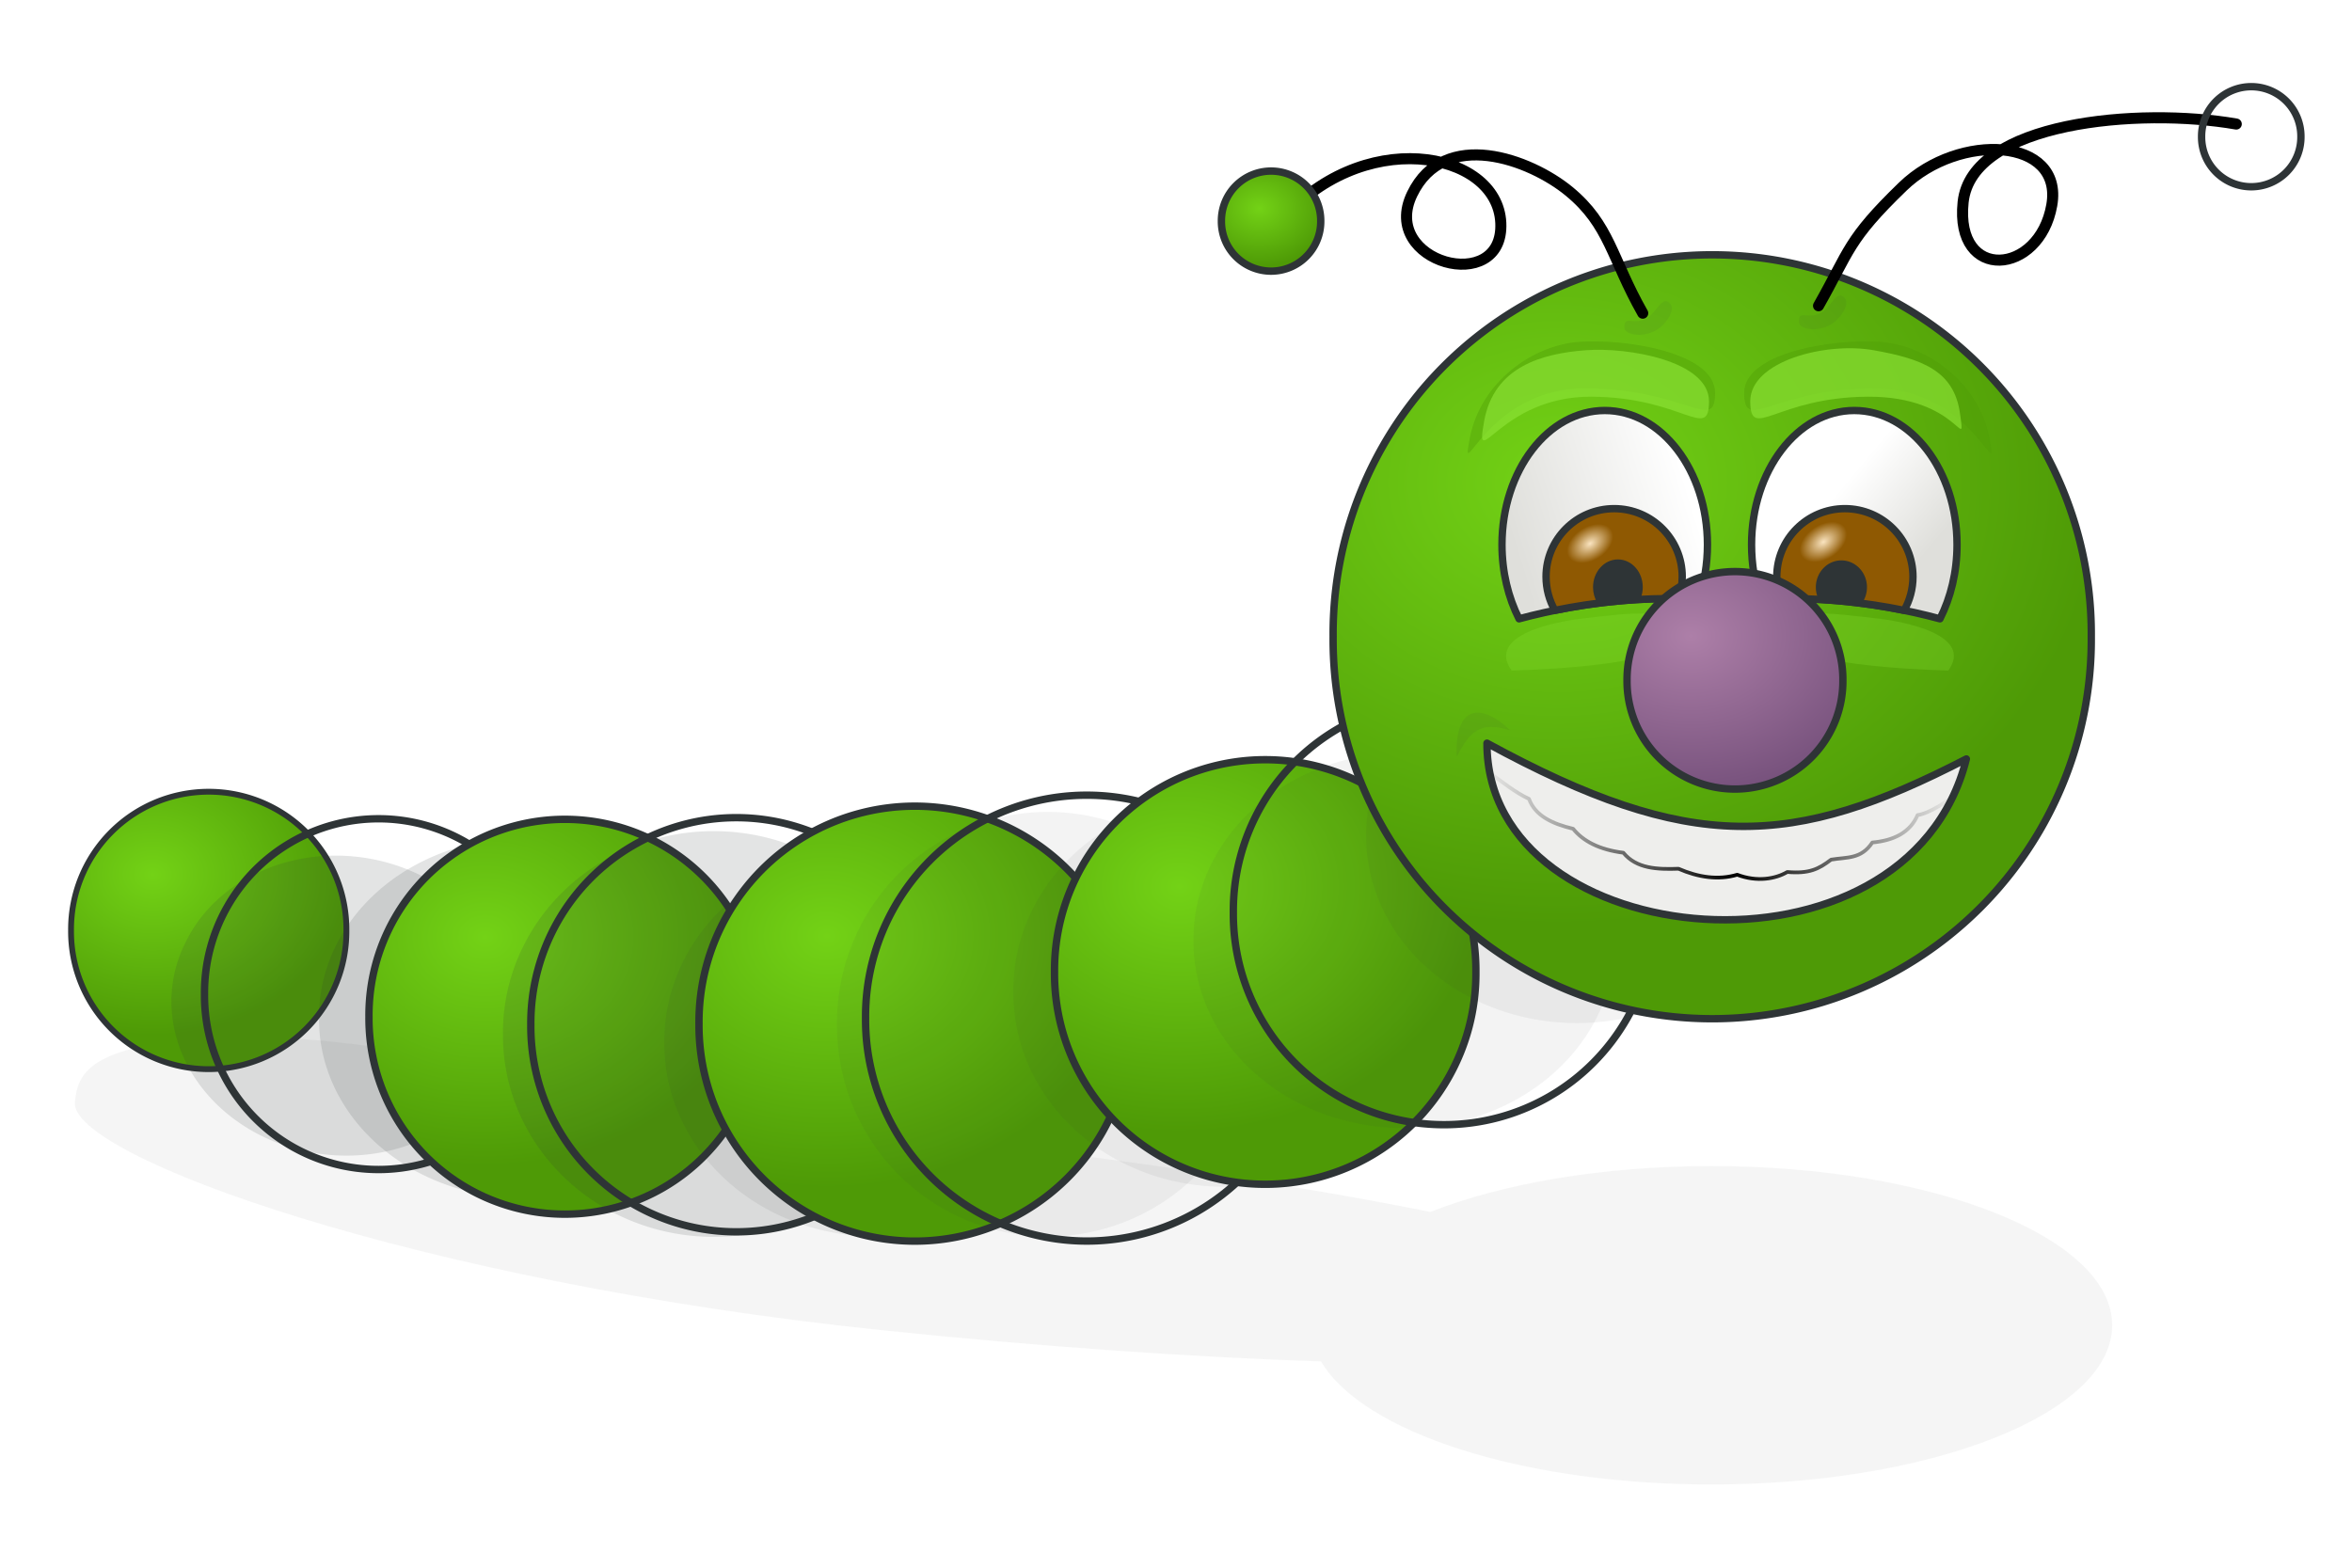 <svg xmlns="http://www.w3.org/2000/svg" xmlns:xlink="http://www.w3.org/1999/xlink" viewBox="0 0 637.8 425.2" version="1.0"><defs><filter id="d" height="1.35" width="1.065" y="-.175" x="-.032"><feGaussianBlur stdDeviation="7.579"/></filter><filter id="h" height="1.545" width="1.271" y="-.273" x="-.135"><feGaussianBlur stdDeviation="3.441"/></filter><filter id="k" height="1.546" width="1.271" y="-.273" x="-.136"><feGaussianBlur stdDeviation="3.448"/></filter><filter id="n" height="2.203" width="1.373" y="-.601" x="-.187"><feGaussianBlur stdDeviation="3.879"/></filter><filter id="o" height="2.2" width="1.373" y="-.6" x="-.186"><feGaussianBlur stdDeviation="3.871"/></filter><filter id="t" height="1.685" width="1.488" y="-.343" x="-.244"><feGaussianBlur stdDeviation="1.309"/></filter><filter id="s" height="1.645" width="1.46" y="-.323" x="-.23"><feGaussianBlur stdDeviation="1.234"/></filter><filter id="u" height="1.424" width="1.35" y="-.212" x="-.175"><feGaussianBlur stdDeviation="1.062"/></filter><filter id="g" height="1.263" width="1.263" y="-.132" x="-.132"><feGaussianBlur stdDeviation="7.306"/></filter><filter id="f" height="1.26" width="1.264" y="-.13" x="-.132"><feGaussianBlur stdDeviation="7.271"/></filter><linearGradient id="c"><stop offset="0" stop-color="#dfdfdb"/><stop offset="1" stop-color="#fff"/></linearGradient><linearGradient id="a"><stop offset="0" stop-color="#73d216"/><stop offset="1" stop-color="#4e9a06"/></linearGradient><linearGradient id="b"><stop offset="0" stop-color="#fae4c0"/><stop offset="1" stop-color="#8f5902"/></linearGradient><linearGradient id="l" y2="523.64" xlink:href="#c" gradientUnits="userSpaceOnUse" x2="598.68" gradientTransform="matrix(-1 0 0 1 1130.9 -378.96)" y1="542.32" x1="576.33"/><linearGradient id="q" y2="681.99" spreadMethod="reflect" gradientUnits="userSpaceOnUse" x2="469.57" gradientTransform="translate(96.334 -447.65)" y1="692.35" x1="407.57"><stop offset="0"/><stop offset="1" stop-opacity="0"/></linearGradient><linearGradient id="i" y2="529.19" xlink:href="#c" gradientUnits="userSpaceOnUse" x2="618.38" gradientTransform="translate(-123.88 -378.96)" y1="543.84" x1="570.84"/><radialGradient id="r" xlink:href="#a" gradientUnits="userSpaceOnUse" cy="674.09" cx="200.68" gradientTransform="matrix(1.397 0 0 1.138 -67.492 -91.758)" r="68.417"/><radialGradient id="p" gradientUnits="userSpaceOnUse" cy="665.23" cx="170.01" gradientTransform="matrix(1.873 0 0 1.471 -148.43 -313.57)" r="68.417"><stop offset="0" stop-color="#ad7fa8"/><stop offset="1" stop-color="#75507b"/></radialGradient><radialGradient id="m" xlink:href="#b" gradientUnits="userSpaceOnUse" cy="596.78" cx="432.2" gradientTransform="matrix(.294 -.196 .128 .192 325.53 127.78)" r="19.969"/><radialGradient id="e" xlink:href="#a" gradientUnits="userSpaceOnUse" cy="665.23" cx="170.01" gradientTransform="matrix(1.397 0 0 1.138 -67.492 -91.758)" r="68.417"/><radialGradient id="j" xlink:href="#b" gradientUnits="userSpaceOnUse" cy="588.78" cx="358.47" gradientTransform="matrix(.289 -.187 .124 .19 289.12 113.25)" r="19.969"/></defs><path d="M104.72 292.02c-46.568.05-49.081 9.77-49.891 17.54-1.523 14.62 92.341 48.69 218.66 61.86 43.53 4.53 84.37 7.33 119.28 8.5 11.19 19.11 54.35 33.37 105.85 33.37 59.98 0 108.68-19.35 108.68-43.19 0-23.83-48.7-43.18-108.68-43.18-29.7 0-56.6 4.75-76.22 12.43-38.96-7.79-88.81-15.22-143.38-20.9-59.21-6.17-133.21-26.47-174.3-26.43z" opacity=".215" filter="url(#d)" fill="#2e3436" transform="translate(-34.533 -10.652)"/><path d="M263.81 692.36a66.667 66.667 0 11-133.33 0 66.667 66.667 0 11133.33 0z" transform="translate(-53.803 -135.362) scale(.56)" stroke-linejoin="round" stroke="#2e3436" stroke-linecap="round" stroke-width="2.824" fill="url(#e)"/><path d="M263.81 692.36a66.667 66.667 0 11-133.33 0 66.667 66.667 0 11133.33 0z" transform="matrix(.63 .263 -.277 .546 160.087 -157.122)" opacity=".365" filter="url(#f)" fill="#2e3436"/><path d="M263.81 692.36a66.667 66.667 0 11-133.33 0 66.667 66.667 0 11133.33 0z" transform="translate(-36.921 -220.552) scale(.708)" stroke-linejoin="round" stroke="#2e3436" stroke-linecap="round" stroke-width="2.824" fill="url(#e)"/><path d="M263.81 692.36a66.667 66.667 0 11-133.33 0 66.667 66.667 0 11133.33 0z" transform="matrix(.834 0 0 .727 -22.308 -227.242)" opacity=".365" filter="url(#g)" fill="#2e3436"/><path d="M263.81 692.36a66.667 66.667 0 11-133.33 0 66.667 66.667 0 11133.33 0z" transform="translate(-3.94 -276.042) scale(.797)" stroke-linejoin="round" stroke="#2e3436" stroke-linecap="round" stroke-width="2.509" fill="url(#e)"/><path d="M263.81 692.36a66.667 66.667 0 11-133.33 0 66.667 66.667 0 11133.33 0z" transform="matrix(.857 0 0 .819 24.574 -286.592)" opacity=".365" filter="url(#g)" fill="#2e3436"/><path d="M263.81 692.36a66.667 66.667 0 11-133.33 0 66.667 66.667 0 11133.33 0z" transform="translate(34.864 -300.872) scale(.836)" stroke-linejoin="round" stroke="#2e3436" stroke-linecap="round" stroke-width="2.393" fill="url(#e)"/><path d="M263.81 692.36a66.667 66.667 0 11-133.33 0 66.667 66.667 0 11133.33 0z" transform="matrix(.857 0 0 .783 68.337 -259.382)" opacity=".283" filter="url(#g)" fill="#2e3436"/><path d="M263.81 692.36a66.667 66.667 0 11-133.33 0 66.667 66.667 0 11133.33 0z" transform="translate(74.987 -330.252) scale(.878)" stroke-linejoin="round" stroke="#2e3436" stroke-linecap="round" stroke-width="2.277" fill="url(#e)"/><path d="M263.81 692.36a66.667 66.667 0 11-133.33 0 66.667 66.667 0 11133.33 0z" transform="translate(115.157 -315.562) scale(.857)" opacity=".242" filter="url(#g)" fill="#2e3436"/><path d="M263.81 692.36a66.667 66.667 0 11-133.33 0 66.667 66.667 0 11133.33 0z" transform="translate(117.287 -346.982) scale(.9)" stroke-linejoin="round" stroke="#2e3436" stroke-linecap="round" stroke-width="2.223" fill="url(#e)"/><path d="M263.81 692.36a66.667 66.667 0 11-133.33 0 66.667 66.667 0 11133.33 0z" transform="matrix(.857 0 0 .788 162.987 -276.652)" opacity=".242" filter="url(#g)" fill="#2e3436"/><path d="M263.81 692.36a66.667 66.667 0 11-133.33 0 66.667 66.667 0 11133.33 0z" transform="translate(174.137 -329.722) scale(.857)" stroke-linejoin="round" stroke="#2e3436" stroke-linecap="round" stroke-width="2.333" fill="url(#e)"/><path d="M263.81 692.36a66.667 66.667 0 11-133.33 0 66.667 66.667 0 11133.33 0z" transform="matrix(.857 0 0 .758 211.837 -269.762)" opacity=".242" filter="url(#g)" fill="#2e3436"/><path d="M263.81 692.36a66.667 66.667 0 11-133.33 0 66.667 66.667 0 11133.33 0z" transform="translate(222.627 -345.882) scale(.857)" stroke-linejoin="round" stroke="#2e3436" stroke-linecap="round" stroke-width="2.333" fill="url(#e)"/><path d="M263.81 692.36a66.667 66.667 0 11-133.33 0 66.667 66.667 0 11133.33 0z" transform="matrix(.857 0 0 .758 258.657 -298.252)" opacity=".242" filter="url(#g)" fill="#2e3436"/><path d="M263.81 692.36a66.667 66.667 0 11-133.33 0 66.667 66.667 0 11133.33 0z" transform="translate(160.307 -894.912) scale(1.542)" stroke-linejoin="round" stroke="#2e3436" stroke-linecap="round" stroke-width="1.297" fill="url(#e)"/><path transform="matrix(-1.099 0 0 1 909.647 -460.582)" d="M336.87 579.15c2.7-14.9 15.38-24.95 26.98-25.85 11.6-.89 33.54 2.95 33.49 13.88-.04 10.94-7.02-1.14-31.91-1.27-24.88-.13-31.24 28.1-28.56 13.24z" opacity=".61" filter="url(#h)" fill="#4e9a06"/><path transform="matrix(1.099 0 0 1 28.408 -460.582)" d="M336.87 579.15c2.7-14.9 15.38-24.95 26.98-25.85 11.6-.89 33.54 2.95 33.49 13.88-.04 10.94-7.02-1.14-31.91-1.27-24.88-.13-31.24 28.1-28.56 13.24z" opacity=".61" filter="url(#h)" fill="#4e9a06"/><path d="M469.71 121.99c-15.38 0-27.88 16.29-27.88 36.4 0 7.42 1.71 14.34 4.63 20.1 4.49-1.21 9.15-2.25 13.96-3.1 12.23-2.14 24.03-2.79 34.72-2.15 1.55-4.54 2.41-9.57 2.41-14.85 0-20.11-12.47-36.4-27.84-36.4z" stroke-linejoin="round" stroke="#2e3436" stroke-linecap="round" stroke-width="2" fill="url(#i)" transform="translate(-34.533 -10.652)"/><path d="M472.25 148.61c-10.2 0-18.47 8.27-18.47 18.46 0 3.32.87 6.44 2.4 9.13 1.4-.28 2.83-.56 4.25-.81 10.2-1.79 20.08-2.51 29.28-2.35.64-1.87 1-3.88 1-5.97 0-10.19-8.27-18.46-18.46-18.46z" stroke-linejoin="round" stroke="#2e3436" stroke-linecap="round" stroke-width="2" fill="url(#j)" transform="translate(-34.533 -10.652)"/><path d="M438.747 152.498c-3.31 0-5.99 3.03-5.99 6.75 0 1.43.38 2.75 1.06 3.84 3.53-.55 7-.92 10.37-1.09.34-.85.52-1.77.52-2.75 0-3.72-2.66-6.75-5.96-6.75z" stroke-linejoin="round" stroke="#2e3436" stroke-linecap="round" stroke-width="1.535" fill="#2e3436"/><path transform="matrix(-1 0 0 1 876.257 -460.582)" d="M344.76 572.71c1.61-11.63 10.35-14.8 23.38-17.13 12.98-2.33 33.54 2.94 33.49 13.88-.04 10.94-7.02-1.15-31.9-1.28-24.89-.13-26.58 16.2-24.97 4.53z" opacity=".831" filter="url(#k)" fill="#8ae234"/><path d="M537.35 121.99c15.38 0 27.88 16.29 27.88 36.4 0 7.42-1.71 14.34-4.63 20.1-4.49-1.21-9.15-2.25-13.96-3.1-12.24-2.14-24.03-2.79-34.72-2.15-1.55-4.54-2.41-9.57-2.41-14.85 0-20.11 12.47-36.4 27.84-36.4z" stroke-linejoin="round" stroke="#2e3436" stroke-linecap="round" stroke-width="2" fill="url(#l)" transform="translate(-34.533 -10.652)"/><path d="M534.81 148.61c10.2 0 18.47 8.27 18.47 18.46 0 3.32-.87 6.44-2.4 9.13-1.4-.28-2.83-.56-4.25-.81-10.2-1.79-20.08-2.51-29.28-2.35-.64-1.87-1-3.88-1-5.97 0-10.19 8.27-18.46 18.46-18.46z" stroke-linejoin="round" stroke="#2e3436" stroke-linecap="round" stroke-width="2" fill="url(#m)" transform="translate(-34.533 -10.652)"/><path d="M499.327 152.758c3.41 0 6.18 2.92 6.18 6.51 0 1.38-.41 2.66-1.1 3.72a109.2 109.2 0 00-10.69-1.06 6.69 6.69 0 01-.54-2.66c0-3.59 2.75-6.51 6.15-6.51z" stroke-linejoin="round" stroke="#2e3436" stroke-linecap="round" stroke-width="1.532" fill="#2e3436"/><path d="M436.99 124.88c2.69-14.9 15.89-18.34 27.49-19.23 11.59-.9 33.53 2.94 33.49 13.88s-7.03-1.15-31.91-1.28c-24.89-.13-31.76 21.48-29.07 6.63z" opacity=".831" filter="url(#h)" fill="#8ae234" transform="translate(-34.533 -10.652)"/><path d="M444.45 192.53c-6.91-9.59 11.59-13.33 20.16-14.23 8.81-.92 28.23-4.38 28.19 6.56-13.26 5.94-34.16 7.21-48.35 7.67z" opacity=".507" filter="url(#n)" fill="#8ae234" transform="translate(-34.533 -10.652)"/><path d="M416.8 640.18c-6.9-9.6 11.6-13.34 20.16-14.23 8.82-.92 28.24-4.38 28.19 6.56-13.25 5.93-34.16 7.21-48.35 7.67z" transform="matrix(-1 0 0 1 945.127 -458.302)" opacity=".507" filter="url(#o)" fill="#8ae234"/><path d="M263.81 692.36a66.667 66.667 0 11-133.33 0 66.667 66.667 0 11133.33 0z" transform="translate(383.927 -119.422) scale(.439)" stroke-linejoin="round" stroke="#2e3436" stroke-linecap="round" stroke-width="4.56" fill="url(#p)"/><path d="M493.137 82.926c8.5-15.016 7.86-17.827 22.84-32.318 15.33-14.847 43.65-13.355 40.41 5.046-3.36 19.099-26.32 20.923-24.04-.823 2.29-21.809 47.67-25.786 74.07-21.188" stroke-linejoin="round" stroke="#000" stroke-linecap="round" stroke-width="3" fill="none"/><path d="M533.227 205.848c-16.02 63.97-130.13 53.35-130-4.28 55.23 30.09 82.87 28.63 130 4.28z" stroke-linejoin="round" stroke="#2e3436" stroke-linecap="round" stroke-width="2" fill="#eeeeec"/><path d="M439.19 220.79c2.3 1.66 6.44 4.96 9.96 6.54 1.69 4.62 6.38 6.77 11.97 8.11 2.71 3.36 7.1 5.67 13.63 6.5 3.54 4.33 9.17 4.55 14.95 4.34 5.38 2.33 10.75 3.15 15.92 1.62 5.43 2.05 10.41 1.12 13.58-.74 5.93.51 8.5-.77 11.88-3.35 4.35-.72 8.15-.08 11.18-4.65 5.87-.53 10.26-2.75 12.28-7.44 2.98-.38 8.51-3.8 10.37-5.93" stroke-linejoin="round" stroke="url(#q)" stroke-linecap="round" fill="none" transform="translate(-34.533 -10.652)"/><path d="M263.81 692.36a66.667 66.667 0 11-133.33 0 66.667 66.667 0 11133.33 0z" transform="translate(570.657 -102.776) scale(.202)" stroke-linejoin="round" stroke="#2e3436" stroke-linecap="round" stroke-width="9.905" fill="url(#e)"/><path d="M445.467 84.947c-8.5-15.016-8.93-23.949-19.95-33.039-10.6-8.741-33.84-17.348-42.58.729-9.01 18.658 24.96 27.688 24.04 7.813-.92-19.856-38.31-26.506-60.39.402" stroke-linejoin="round" stroke="#000" stroke-linecap="round" stroke-width="3" fill="none"/><path d="M263.81 692.36a66.667 66.667 0 11-133.33 0 66.667 66.667 0 11133.33 0z" transform="matrix(-.202 0 0 .202 384.507 -79.886)" stroke-linejoin="round" stroke="#2e3436" stroke-linecap="round" stroke-width="9.905" fill="url(#r)"/><path d="M487.64 93.305c1.07 1.562-1.26 5.573-4.51 7.195-3.49 1.74-7.95.98-8.09-.893-.27-3.654 2.62-.666 5.98-2.6 2.89-1.66 4.44-6.873 6.62-3.702z" opacity=".26" filter="url(#s)" fill="#2e3436" transform="translate(-34.533 -10.652)"/><path d="M534.96 91.778c1.08 1.563-1.26 5.573-4.5 7.194-3.49 1.738-7.96.978-8.1-.892-.26-3.654 2.63-.665 5.99-2.6 2.89-1.66 4.43-6.872 6.61-3.702z" opacity=".26" filter="url(#t)" fill="#2e3436" transform="translate(-34.533 -10.652)"/><path d="M429.54 215.95c-.59-14.22 6.72-14.72 14.54-7.22-8.25-2.5-10.9.26-14.54 7.22z" opacity=".26" filter="url(#u)" fill="#2e3436" transform="translate(-34.533 -10.652)"/></svg>